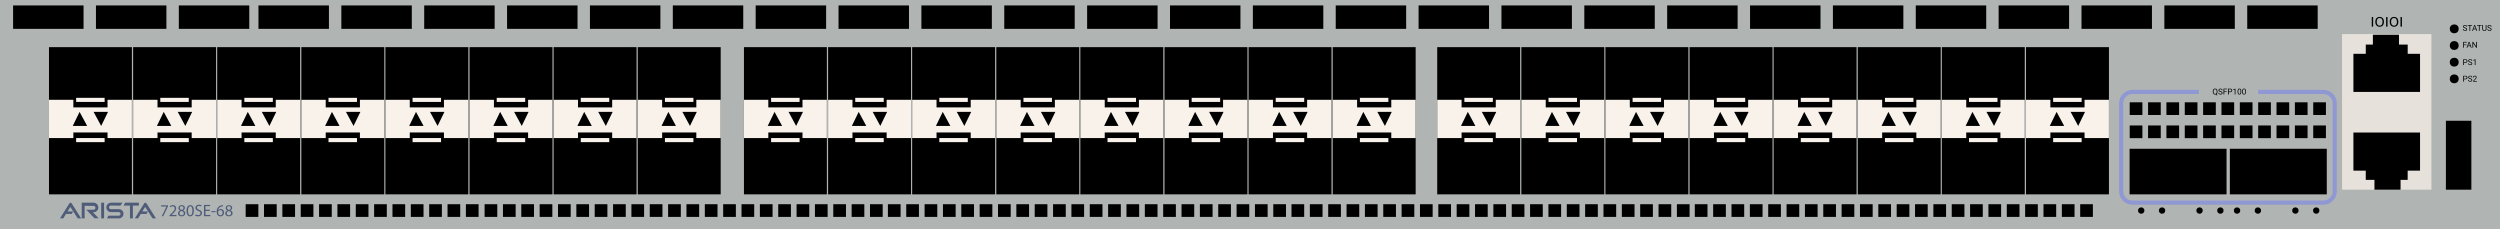 <?xml version="1.0" encoding="utf-8"?>
<!-- Copyright 2022 Virtual Console LLC. All rights reserved. Julia. Generator: Adobe Illustrator 23.1.0, SVG Export Plug-In . SVG Version: 6.00 Build 0)  -->
<svg version="1.1" id="Arista_DCS-7280SE-68" xmlns="http://www.w3.org/2000/svg" xmlns:xlink="http://www.w3.org/1999/xlink"
	 x="0px" y="0px" viewBox="0 0 600 55" style="enable-background:new 0 0 600 55;" xml:space="preserve">
<style type="text/css">
	.st0{fill:#B0B5B3;}
	.st1{fill:#4F5C79;}
	.st2{fill:#F8F2EB;}
	.st3{fill:#E7E1DB;}
	.st4{fill:#8F98D3;}
</style>
<rect class="st0" width="600" height="55"/>
<g>
	<g>
		<path class="st1" d="M18.659,52.413h0.822l-2.3-3.624
			c-0.12-0.19-0.397-0.189-0.516,0.001l-0.014,0.022l-0-0l-2.245,3.582
			l0.774,0.02l0.655-1.069h1.364l0.359-0.594h-1.358l0.671-1.094L18.659,52.413z"
			/>
		<path class="st1" d="M36.615,52.413h0.822l-2.3-3.624
			c-0.12-0.19-0.397-0.189-0.516,0.001l-0.014,0.022l-0-0l-2.245,3.582
			l0.774,0.02l0.655-1.069h1.364l0.359-0.594h-1.358l0.671-1.094L36.615,52.413z"
			/>
		<path class="st1" d="M19.608,52.413v-3.766h2.85c0.633,0,1.146,0.513,1.146,1.146v0
			c0,0.633-0.513,1.146-1.146,1.146h-0.195l1.451,1.451h-1.033l-1.985-2.06h1.75
			c0.255,0,0.462-0.207,0.462-0.462l0,0c0-0.255-0.206-0.461-0.46-0.462
			l-2.134-0.008v3.015H19.608z"/>
		<rect x="24.284" y="48.647" class="st1" width="0.7" height="3.766"/>
		<path class="st1" d="M28.892,49.358l0.495-0.711h-2.742c-0.625,0-1.132,0.507-1.132,1.132
			v0c0,0.625,0.507,1.132,1.132,1.132h1.855c0.236,0,0.427,0.191,0.427,0.427
			l0,0c0,0.236-0.191,0.427-0.427,0.427h-2.492l-0.341,0.649h2.867
			c0.613,0,1.109-0.497,1.109-1.109v-0c0-0.613-0.497-1.109-1.109-1.109h-1.929
			c-0.236,0-0.427-0.191-0.427-0.427v-0.012c0-0.238,0.194-0.43,0.432-0.427
			L28.892,49.358z"/>
		<polygon class="st1" points="33.326,48.647 31.891,48.647 31.191,48.647 30.029,48.647 
			29.643,49.352 31.191,49.352 31.191,52.413 31.891,52.413 31.891,49.352 
			33.326,49.352 		"/>
	</g>
</g>
<rect x="62.035" y="1.307" width="16.908" height="5.618"/>
<rect x="81.923" y="1.307" width="16.908" height="5.618"/>
<rect x="101.81" y="1.307" width="16.908" height="5.618"/>
<rect x="3.143" y="1.307" width="16.908" height="5.618"/>
<rect x="23.03" y="1.307" width="16.908" height="5.618"/>
<rect x="42.918" y="1.307" width="16.908" height="5.618"/>
<rect x="121.698" y="1.307" width="16.908" height="5.618"/>
<rect x="141.586" y="1.307" width="16.908" height="5.618"/>
<rect x="161.473" y="1.307" width="16.908" height="5.618"/>
<rect x="181.361" y="1.307" width="16.908" height="5.618"/>
<rect x="201.248" y="1.307" width="16.908" height="5.618"/>
<rect x="221.136" y="1.307" width="16.908" height="5.618"/>
<rect x="241.023" y="1.307" width="16.908" height="5.618"/>
<rect x="260.911" y="1.307" width="16.908" height="5.618"/>
<rect x="280.798" y="1.307" width="16.908" height="5.618"/>
<rect x="300.686" y="1.307" width="16.908" height="5.618"/>
<rect x="320.573" y="1.307" width="16.908" height="5.618"/>
<rect x="340.461" y="1.307" width="16.908" height="5.618"/>
<rect x="360.348" y="1.307" width="16.908" height="5.618"/>
<rect x="380.236" y="1.307" width="16.908" height="5.618"/>
<rect x="400.123" y="1.307" width="16.908" height="5.618"/>
<rect x="420.011" y="1.307" width="16.908" height="5.618"/>
<rect x="439.898" y="1.307" width="16.908" height="5.618"/>
<rect x="459.786" y="1.307" width="16.908" height="5.618"/>
<rect x="479.673" y="1.307" width="16.908" height="5.618"/>
<rect x="499.561" y="1.307" width="16.908" height="5.618"/>
<rect x="519.448" y="1.307" width="16.908" height="5.618"/>
<rect x="539.336" y="1.307" width="16.908" height="5.618"/>
<circle cx="589.016" cy="18.924" r="1.065"/>
<circle cx="589.016" cy="14.924" r="1.065"/>
<circle cx="589.016" cy="10.924" r="1.065"/>
<circle cx="589.016" cy="6.924" r="1.065"/>
<g>
	<rect x="11.756" y="11.316" width="19.902" height="35.331"/>
	<rect x="18.273" y="23.479" class="st2" width="6.835" height="0.983"/>
	<rect x="18.273" y="33.133" class="st2" width="6.835" height="0.983"/>
	<path class="st2" d="M25.809,23.948v1.824H17.604v-1.824h-5.848v9.185h5.848v-1.347h8.205
		v1.347h5.848v-9.185H25.809z M17.459,30.226l1.64-3.371l1.822,3.371H17.459z
		 M24.282,30.226l-1.822-3.371h3.462L24.282,30.226z"/>
</g>
<g>
	<rect x="31.952" y="11.316" width="19.902" height="35.331"/>
	<rect x="38.469" y="23.479" class="st2" width="6.835" height="0.983"/>
	<rect x="38.469" y="33.133" class="st2" width="6.835" height="0.983"/>
	<path class="st2" d="M46.005,23.948v1.824h-8.205v-1.824h-5.848v9.185h5.848v-1.347h8.205
		v1.347h5.848v-9.185H46.005z M37.655,30.226l1.64-3.371l1.822,3.371H37.655z
		 M44.478,30.226l-1.822-3.371h3.462L44.478,30.226z"/>
</g>
<g>
	<rect x="52.128" y="11.316" width="19.902" height="35.331"/>
	<rect x="58.645" y="23.479" class="st2" width="6.835" height="0.983"/>
	<rect x="58.645" y="33.133" class="st2" width="6.835" height="0.983"/>
	<path class="st2" d="M66.182,23.948v1.824h-8.205v-1.824h-5.848v9.185h5.848v-1.347h8.205
		v1.347h5.848v-9.185H66.182z M57.832,30.226l1.64-3.371l1.822,3.371H57.832z
		 M64.654,30.226l-1.822-3.371h3.462L64.654,30.226z"/>
</g>
<g>
	<rect x="72.324" y="11.316" width="19.902" height="35.331"/>
	<rect x="78.841" y="23.479" class="st2" width="6.835" height="0.983"/>
	<rect x="78.841" y="33.133" class="st2" width="6.835" height="0.983"/>
	<path class="st2" d="M86.378,23.948v1.824h-8.205v-1.824h-5.848v9.185h5.848v-1.347h8.205
		v1.347h5.848v-9.185H86.378z M78.028,30.226l1.64-3.371l1.822,3.371H78.028z
		 M84.85,30.226l-1.822-3.371h3.462L84.85,30.226z"/>
</g>
<g>
	<rect x="92.496" y="11.316" width="19.902" height="35.331"/>
	<rect x="99.014" y="23.479" class="st2" width="6.835" height="0.983"/>
	<rect x="99.014" y="33.133" class="st2" width="6.835" height="0.983"/>
	<path class="st2" d="M106.55,23.948v1.824H98.345v-1.824h-5.848v9.185h5.848v-1.347h8.205
		v1.347h5.848v-9.185H106.55z M98.2,30.226l1.64-3.371l1.822,3.371H98.2z
		 M105.022,30.226l-1.822-3.371h3.462L105.022,30.226z"/>
</g>
<g>
	<rect x="112.692" y="11.316" width="19.902" height="35.331"/>
	<rect x="119.21" y="23.479" class="st2" width="6.835" height="0.983"/>
	<rect x="119.21" y="33.133" class="st2" width="6.835" height="0.983"/>
	<path class="st2" d="M126.746,23.948v1.824h-8.205v-1.824h-5.848v9.185h5.848v-1.347h8.205
		v1.347h5.848v-9.185H126.746z M118.396,30.226l1.64-3.371l1.822,3.371H118.396z
		 M125.218,30.226l-1.822-3.371h3.462L125.218,30.226z"/>
</g>
<g>
	<rect x="132.869" y="11.316" width="19.902" height="35.331"/>
	<rect x="139.386" y="23.479" class="st2" width="6.835" height="0.983"/>
	<rect x="139.386" y="33.133" class="st2" width="6.835" height="0.983"/>
	<path class="st2" d="M146.922,23.948v1.824h-8.205v-1.824h-5.848v9.185h5.848v-1.347h8.205
		v1.347h5.848v-9.185H146.922z M138.572,30.226l1.64-3.371l1.822,3.371H138.572z
		 M145.395,30.226l-1.822-3.371h3.462L145.395,30.226z"/>
</g>
<g>
	<rect x="153.064" y="11.316" width="19.902" height="35.331"/>
	<rect x="159.582" y="23.479" class="st2" width="6.835" height="0.983"/>
	<rect x="159.582" y="33.133" class="st2" width="6.835" height="0.983"/>
	<path class="st2" d="M167.118,23.948v1.824h-8.205v-1.824h-5.848v9.185h5.848v-1.347h8.205
		v1.347h5.848v-9.185H167.118z M158.768,30.226l1.64-3.371l1.822,3.371H158.768z
		 M165.59,30.226l-1.822-3.371h3.462L165.59,30.226z"/>
</g>
<g>
	<rect x="178.546" y="11.316" width="19.902" height="35.331"/>
	<rect x="185.063" y="23.479" class="st2" width="6.835" height="0.983"/>
	<rect x="185.063" y="33.133" class="st2" width="6.835" height="0.983"/>
	<path class="st2" d="M192.6,23.948v1.824h-8.205v-1.824h-5.848v9.185h5.848v-1.347h8.205
		v1.347h5.848v-9.185H192.6z M184.25,30.226l1.64-3.371l1.822,3.371H184.25z
		 M191.072,30.226l-1.822-3.371h3.462L191.072,30.226z"/>
</g>
<g>
	<rect x="198.742" y="11.316" width="19.902" height="35.331"/>
	<rect x="205.259" y="23.479" class="st2" width="6.835" height="0.983"/>
	<rect x="205.259" y="33.133" class="st2" width="6.835" height="0.983"/>
	<path class="st2" d="M212.795,23.948v1.824h-8.205v-1.824h-5.848v9.185h5.848v-1.347h8.205
		v1.347h5.848v-9.185H212.795z M204.446,30.226l1.64-3.371l1.822,3.371H204.446z
		 M211.268,30.226l-1.822-3.371h3.462L211.268,30.226z"/>
</g>
<g>
	<rect x="218.918" y="11.316" width="19.902" height="35.331"/>
	<rect x="225.436" y="23.479" class="st2" width="6.835" height="0.983"/>
	<rect x="225.436" y="33.133" class="st2" width="6.835" height="0.983"/>
	<path class="st2" d="M232.972,23.948v1.824h-8.205v-1.824h-5.848v9.185h5.848v-1.347h8.205
		v1.347h5.848v-9.185H232.972z M224.622,30.226l1.64-3.371l1.822,3.371H224.622z
		 M231.444,30.226l-1.822-3.371h3.462L231.444,30.226z"/>
</g>
<g>
	<rect x="239.114" y="11.316" width="19.902" height="35.331"/>
	<rect x="245.632" y="23.479" class="st2" width="6.835" height="0.983"/>
	<rect x="245.632" y="33.133" class="st2" width="6.835" height="0.983"/>
	<path class="st2" d="M253.168,23.948v1.824h-8.205v-1.824h-5.848v9.185h5.848v-1.347h8.205
		v1.347h5.848v-9.185H253.168z M244.818,30.226l1.64-3.371l1.822,3.371H244.818z
		 M251.64,30.226l-1.822-3.371h3.462L251.64,30.226z"/>
</g>
<g>
	<rect x="259.286" y="11.316" width="19.902" height="35.331"/>
	<rect x="265.804" y="23.479" class="st2" width="6.835" height="0.983"/>
	<rect x="265.804" y="33.133" class="st2" width="6.835" height="0.983"/>
	<path class="st2" d="M273.34,23.948v1.824h-8.205v-1.824h-5.848v9.185h5.848v-1.347h8.205
		v1.347h5.848v-9.185H273.34z M264.99,30.226l1.64-3.371l1.822,3.371H264.99z
		 M271.812,30.226l-1.822-3.371h3.462L271.812,30.226z"/>
</g>
<g>
	<rect x="279.482" y="11.316" width="19.902" height="35.331"/>
	<rect x="286" y="23.479" class="st2" width="6.835" height="0.983"/>
	<rect x="286" y="33.133" class="st2" width="6.835" height="0.983"/>
	<path class="st2" d="M293.536,23.948v1.824h-8.205v-1.824h-5.848v9.185h5.848v-1.347h8.205
		v1.347h5.848v-9.185H293.536z M285.186,30.226l1.64-3.371l1.822,3.371H285.186z
		 M292.008,30.226l-1.822-3.371h3.462L292.008,30.226z"/>
</g>
<g>
	<rect x="299.659" y="11.316" width="19.902" height="35.331"/>
	<rect x="306.176" y="23.479" class="st2" width="6.835" height="0.983"/>
	<rect x="306.176" y="33.133" class="st2" width="6.835" height="0.983"/>
	<path class="st2" d="M313.712,23.948v1.824h-8.205v-1.824h-5.848v9.185h5.848v-1.347h8.205
		v1.347h5.848v-9.185H313.712z M305.362,30.226l1.64-3.371l1.822,3.371H305.362z
		 M312.185,30.226l-1.822-3.371h3.462L312.185,30.226z"/>
</g>
<g>
	<rect x="319.855" y="11.316" width="19.902" height="35.331"/>
	<rect x="326.372" y="23.479" class="st2" width="6.835" height="0.983"/>
	<rect x="326.372" y="33.133" class="st2" width="6.835" height="0.983"/>
	<path class="st2" d="M333.908,23.948v1.824h-8.205v-1.824h-5.848v9.185h5.848v-1.347h8.205
		v1.347h5.848v-9.185H333.908z M325.558,30.226l1.64-3.371l1.822,3.371H325.558z
		 M332.381,30.226l-1.822-3.371h3.462L332.381,30.226z"/>
</g>
<g>
	<rect x="344.932" y="11.316" width="19.902" height="35.331"/>
	<rect x="351.449" y="23.479" class="st2" width="6.835" height="0.983"/>
	<rect x="351.449" y="33.133" class="st2" width="6.835" height="0.983"/>
	<path class="st2" d="M358.986,23.948v1.824h-8.205v-1.824h-5.848v9.185h5.848v-1.347h8.205
		v1.347h5.848v-9.185H358.986z M350.636,30.226l1.64-3.371l1.822,3.371H350.636z
		 M357.458,30.226l-1.822-3.371h3.462L357.458,30.226z"/>
</g>
<g>
	<rect x="365.128" y="11.316" width="19.902" height="35.331"/>
	<rect x="371.645" y="23.479" class="st2" width="6.835" height="0.983"/>
	<rect x="371.645" y="33.133" class="st2" width="6.835" height="0.983"/>
	<path class="st2" d="M379.182,23.948v1.824h-8.205v-1.824h-5.848v9.185h5.848v-1.347h8.205
		v1.347h5.848v-9.185H379.182z M370.832,30.226l1.64-3.371l1.822,3.371H370.832z
		 M377.654,30.226l-1.822-3.371h3.462L377.654,30.226z"/>
</g>
<g>
	<rect x="385.304" y="11.316" width="19.902" height="35.331"/>
	<rect x="391.822" y="23.479" class="st2" width="6.835" height="0.983"/>
	<rect x="391.822" y="33.133" class="st2" width="6.835" height="0.983"/>
	<path class="st2" d="M399.358,23.948v1.824h-8.205v-1.824h-5.848v9.185h5.848v-1.347h8.205
		v1.347h5.848v-9.185H399.358z M391.008,30.226l1.64-3.371l1.822,3.371H391.008z
		 M397.83,30.226l-1.822-3.371h3.462L397.83,30.226z"/>
</g>
<g>
	<rect x="405.5" y="11.316" width="19.902" height="35.331"/>
	<rect x="412.018" y="23.479" class="st2" width="6.835" height="0.983"/>
	<rect x="412.018" y="33.133" class="st2" width="6.835" height="0.983"/>
	<path class="st2" d="M419.554,23.948v1.824h-8.205v-1.824h-5.848v9.185h5.848v-1.347h8.205
		v1.347h5.848v-9.185H419.554z M411.204,30.226l1.64-3.371l1.822,3.371H411.204z
		 M418.026,30.226l-1.822-3.371h3.462L418.026,30.226z"/>
</g>
<g>
	<rect x="425.673" y="11.316" width="19.902" height="35.331"/>
	<rect x="432.19" y="23.479" class="st2" width="6.835" height="0.983"/>
	<rect x="432.19" y="33.133" class="st2" width="6.835" height="0.983"/>
	<path class="st2" d="M439.726,23.948v1.824h-8.205v-1.824h-5.848v9.185h5.848v-1.347h8.205
		v1.347h5.848v-9.185H439.726z M431.376,30.226l1.64-3.371l1.822,3.371H431.376z
		 M438.199,30.226l-1.822-3.371h3.462L438.199,30.226z"/>
</g>
<g>
	<rect x="445.868" y="11.316" width="19.902" height="35.331"/>
	<rect x="452.386" y="23.479" class="st2" width="6.835" height="0.983"/>
	<rect x="452.386" y="33.133" class="st2" width="6.835" height="0.983"/>
	<path class="st2" d="M459.922,23.948v1.824h-8.205v-1.824h-5.848v9.185h5.848v-1.347h8.205
		v1.347h5.848v-9.185H459.922z M451.572,30.226l1.64-3.371l1.822,3.371H451.572z
		 M458.394,30.226l-1.822-3.371h3.462L458.394,30.226z"/>
</g>
<g>
	<rect x="466.045" y="11.316" width="19.902" height="35.331"/>
	<rect x="472.562" y="23.479" class="st2" width="6.835" height="0.983"/>
	<rect x="472.562" y="33.133" class="st2" width="6.835" height="0.983"/>
	<path class="st2" d="M480.098,23.948v1.824h-8.205v-1.824h-5.848v9.185h5.848v-1.347h8.205
		v1.347h5.848v-9.185H480.098z M471.749,30.226l1.64-3.371l1.822,3.371H471.749z
		 M478.571,30.226l-1.822-3.371h3.462L478.571,30.226z"/>
</g>
<g>
	<rect x="486.241" y="11.316" width="19.902" height="35.331"/>
	<rect x="492.758" y="23.479" class="st2" width="6.835" height="0.983"/>
	<rect x="492.758" y="33.133" class="st2" width="6.835" height="0.983"/>
	<path class="st2" d="M500.294,23.948v1.824h-8.205v-1.824h-5.848v9.185h5.848v-1.347h8.205
		v1.347h5.848v-9.185H500.294z M491.944,30.226l1.64-3.371l1.822,3.371H491.944z
		 M498.767,30.226l-1.822-3.371h3.462L498.767,30.226z"/>
</g>
<rect x="562.09" y="8.184" class="st3" width="21.448" height="37.341"/>
<polygon points="577.846,12.915 577.846,10.7 575.758,10.7 575.758,8.342 
	569.494,8.342 569.494,10.7 567.79,10.7 567.79,12.915 564.82,12.915 
	564.82,22.061 580.808,22.061 580.808,12.915 "/>
<polygon points="567.782,40.953 567.782,43.168 569.87,43.168 569.87,45.525 
	576.133,45.525 576.133,43.168 577.838,43.168 577.838,40.953 580.808,40.953 
	580.808,31.807 564.82,31.807 564.82,40.953 "/>
<g>
	<path class="st1" d="M40.325,49.274v0.232l-1.136,2.376h-0.365l1.132-2.308v-0.008h-1.276
		v-0.293H40.325z"/>
	<path class="st1" d="M40.688,51.882v-0.217l0.277-0.269
		c0.666-0.635,0.967-0.972,0.971-1.364c0-0.266-0.128-0.51-0.518-0.51
		c-0.237,0-0.434,0.12-0.554,0.221l-0.112-0.249
		c0.181-0.152,0.438-0.265,0.739-0.265c0.562,0,0.798,0.385,0.798,0.758
		c0,0.482-0.349,0.871-0.899,1.401l-0.208,0.192v0.008h1.172v0.293H40.688z"/>
	<path class="st1" d="M42.712,51.22c0-0.329,0.197-0.562,0.518-0.698l-0.004-0.012
		c-0.289-0.137-0.413-0.361-0.413-0.586c0-0.414,0.349-0.694,0.807-0.694
		c0.505,0,0.758,0.316,0.758,0.642c0,0.221-0.108,0.458-0.43,0.61v0.012
		c0.325,0.129,0.526,0.357,0.526,0.675c0,0.453-0.389,0.758-0.887,0.758
		C43.041,51.926,42.712,51.601,42.712,51.22z M44.116,51.205
		c0-0.317-0.221-0.47-0.574-0.57c-0.305,0.088-0.469,0.289-0.469,0.538
		c-0.012,0.265,0.188,0.497,0.521,0.497C43.911,51.67,44.116,51.473,44.116,51.205z
		 M43.145,49.9c0,0.261,0.196,0.401,0.498,0.481
		c0.225-0.076,0.397-0.236,0.397-0.474c0-0.209-0.125-0.425-0.442-0.425
		C43.305,49.483,43.145,49.675,43.145,49.9z"/>
	<path class="st1" d="M46.533,50.55c0,0.887-0.329,1.376-0.907,1.376
		c-0.51,0-0.855-0.478-0.863-1.34c0-0.875,0.377-1.356,0.907-1.356
		C46.22,49.23,46.533,49.719,46.533,50.55z M45.117,50.59
		c0,0.678,0.208,1.063,0.53,1.063c0.361,0,0.534-0.422,0.534-1.088
		c0-0.642-0.165-1.063-0.53-1.063C45.342,49.503,45.117,49.879,45.117,50.59z"/>
	<path class="st1" d="M46.932,51.457c0.157,0.097,0.385,0.177,0.626,0.177
		c0.357,0,0.566-0.188,0.566-0.461c0-0.253-0.145-0.397-0.51-0.538
		c-0.441-0.156-0.714-0.386-0.714-0.767c0-0.421,0.349-0.734,0.875-0.734
		c0.277,0,0.478,0.064,0.598,0.133l-0.097,0.284
		c-0.088-0.048-0.269-0.128-0.514-0.128c-0.369,0-0.51,0.221-0.51,0.405
		c0,0.253,0.165,0.377,0.538,0.521c0.458,0.177,0.69,0.397,0.69,0.795
		c0,0.417-0.309,0.778-0.947,0.778c-0.261,0-0.546-0.076-0.69-0.173L46.932,51.457
		z"/>
	<path class="st1" d="M50.357,50.614h-1.051v0.976h1.172v0.293h-1.521v-2.705h1.46v0.293
		h-1.111v0.855h1.051V50.614z"/>
	<path class="st1" d="M51.735,50.667v0.261h-0.991v-0.261H51.735z"/>
	<path class="st1" d="M53.523,49.523c-0.072-0.004-0.165,0-0.265,0.016
		c-0.554,0.093-0.847,0.498-0.907,0.927h0.012
		c0.125-0.164,0.341-0.301,0.63-0.301c0.461,0,0.787,0.333,0.787,0.843
		c0,0.478-0.325,0.919-0.867,0.919c-0.558,0-0.923-0.434-0.923-1.111
		c0-0.514,0.185-0.919,0.442-1.176c0.216-0.213,0.505-0.346,0.834-0.386
		c0.104-0.016,0.193-0.02,0.257-0.02V49.523z M53.423,51.028
		c0-0.373-0.213-0.599-0.538-0.599c-0.212,0-0.409,0.133-0.505,0.321
		c-0.024,0.04-0.041,0.093-0.041,0.156c0.008,0.43,0.205,0.747,0.574,0.747
		C53.218,51.654,53.423,51.401,53.423,51.028z"/>
	<path class="st1" d="M54.058,51.22c0-0.329,0.197-0.562,0.518-0.698l-0.004-0.012
		c-0.289-0.137-0.413-0.361-0.413-0.586c0-0.414,0.349-0.694,0.807-0.694
		c0.505,0,0.758,0.316,0.758,0.642c0,0.221-0.108,0.458-0.43,0.61v0.012
		c0.325,0.129,0.526,0.357,0.526,0.675c0,0.453-0.389,0.758-0.887,0.758
		C54.387,51.926,54.058,51.601,54.058,51.22z M55.463,51.205
		c0-0.317-0.221-0.47-0.574-0.57c-0.305,0.088-0.469,0.289-0.469,0.538
		c-0.012,0.265,0.188,0.497,0.521,0.497C55.258,51.67,55.463,51.473,55.463,51.205
		z M54.492,49.9c0,0.261,0.196,0.401,0.498,0.481
		c0.225-0.076,0.397-0.236,0.397-0.474c0-0.209-0.125-0.425-0.442-0.425
		C54.652,49.483,54.492,49.675,54.492,49.9z"/>
</g>
<rect x="511.103" y="35.704" width="23.269" height="10.943"/>
<rect x="535.16" y="35.704" width="23.269" height="10.943"/>
<g>
	<rect x="511.131" y="24.553" width="3.045" height="3.045"/>
	<rect x="515.536" y="24.553" width="3.045" height="3.045"/>
	<rect x="519.94" y="24.553" width="3.045" height="3.045"/>
	<rect x="524.345" y="24.553" width="3.045" height="3.045"/>
	<rect x="528.749" y="24.553" width="3.045" height="3.045"/>
	<rect x="533.154" y="24.553" width="3.045" height="3.045"/>
	<rect x="537.558" y="24.553" width="3.045" height="3.045"/>
	<rect x="541.963" y="24.553" width="3.045" height="3.045"/>
	<rect x="546.367" y="24.553" width="3.045" height="3.045"/>
	<rect x="550.772" y="24.553" width="3.045" height="3.045"/>
	<rect x="555.176" y="24.553" width="3.045" height="3.045"/>
	<rect x="511.131" y="30.112" width="3.045" height="3.045"/>
	<rect x="515.536" y="30.112" width="3.045" height="3.045"/>
	<rect x="519.94" y="30.112" width="3.045" height="3.045"/>
	<rect x="524.345" y="30.112" width="3.045" height="3.045"/>
	<rect x="528.749" y="30.112" width="3.045" height="3.045"/>
	<rect x="533.154" y="30.112" width="3.045" height="3.045"/>
	<rect x="537.558" y="30.112" width="3.045" height="3.045"/>
	<rect x="541.963" y="30.112" width="3.045" height="3.045"/>
	<rect x="546.367" y="30.112" width="3.045" height="3.045"/>
	<rect x="550.772" y="30.112" width="3.045" height="3.045"/>
	<rect x="555.176" y="30.112" width="3.045" height="3.045"/>
</g>
<rect x="455.203" y="49.011" width="3.045" height="3.045"/>
<rect x="459.607" y="49.011" width="3.045" height="3.045"/>
<rect x="464.012" y="49.011" width="3.045" height="3.045"/>
<rect x="468.416" y="49.011" width="3.045" height="3.045"/>
<rect x="472.821" y="49.011" width="3.045" height="3.045"/>
<rect x="477.225" y="49.011" width="3.045" height="3.045"/>
<rect x="481.63" y="49.011" width="3.045" height="3.045"/>
<rect x="486.034" y="49.011" width="3.045" height="3.045"/>
<rect x="490.439" y="49.011" width="3.045" height="3.045"/>
<rect x="494.843" y="49.011" width="3.045" height="3.045"/>
<rect x="499.248" y="49.011" width="3.045" height="3.045"/>
<rect x="406.753" y="49.011" width="3.045" height="3.045"/>
<rect x="411.158" y="49.011" width="3.045" height="3.045"/>
<rect x="415.562" y="49.011" width="3.045" height="3.045"/>
<rect x="419.967" y="49.011" width="3.045" height="3.045"/>
<rect x="424.371" y="49.011" width="3.045" height="3.045"/>
<rect x="428.776" y="49.011" width="3.045" height="3.045"/>
<rect x="433.18" y="49.011" width="3.045" height="3.045"/>
<rect x="437.585" y="49.011" width="3.045" height="3.045"/>
<rect x="441.989" y="49.011" width="3.045" height="3.045"/>
<rect x="446.394" y="49.011" width="3.045" height="3.045"/>
<rect x="450.798" y="49.011" width="3.045" height="3.045"/>
<rect x="358.41" y="49.011" width="3.045" height="3.045"/>
<rect x="362.815" y="49.011" width="3.045" height="3.045"/>
<rect x="367.219" y="49.011" width="3.045" height="3.045"/>
<rect x="371.624" y="49.011" width="3.045" height="3.045"/>
<rect x="376.028" y="49.011" width="3.045" height="3.045"/>
<rect x="380.433" y="49.011" width="3.045" height="3.045"/>
<rect x="384.837" y="49.011" width="3.045" height="3.045"/>
<rect x="389.242" y="49.011" width="3.045" height="3.045"/>
<rect x="393.646" y="49.011" width="3.045" height="3.045"/>
<rect x="398.051" y="49.011" width="3.045" height="3.045"/>
<rect x="402.455" y="49.011" width="3.045" height="3.045"/>
<rect x="309.961" y="49.011" width="3.045" height="3.045"/>
<rect x="314.365" y="49.011" width="3.045" height="3.045"/>
<rect x="318.77" y="49.011" width="3.045" height="3.045"/>
<rect x="323.174" y="49.011" width="3.045" height="3.045"/>
<rect x="327.579" y="49.011" width="3.045" height="3.045"/>
<rect x="331.983" y="49.011" width="3.045" height="3.045"/>
<rect x="336.388" y="49.011" width="3.045" height="3.045"/>
<rect x="340.792" y="49.011" width="3.045" height="3.045"/>
<rect x="345.197" y="49.011" width="3.045" height="3.045"/>
<rect x="349.601" y="49.011" width="3.045" height="3.045"/>
<rect x="354.006" y="49.011" width="3.045" height="3.045"/>
<rect x="261.545" y="49.011" width="3.045" height="3.045"/>
<rect x="265.95" y="49.011" width="3.045" height="3.045"/>
<rect x="270.354" y="49.011" width="3.045" height="3.045"/>
<rect x="274.759" y="49.011" width="3.045" height="3.045"/>
<rect x="279.163" y="49.011" width="3.045" height="3.045"/>
<rect x="283.568" y="49.011" width="3.045" height="3.045"/>
<rect x="287.972" y="49.011" width="3.045" height="3.045"/>
<rect x="292.377" y="49.011" width="3.045" height="3.045"/>
<rect x="296.781" y="49.011" width="3.045" height="3.045"/>
<rect x="301.186" y="49.011" width="3.045" height="3.045"/>
<rect x="305.59" y="49.011" width="3.045" height="3.045"/>
<rect x="213.096" y="49.011" width="3.045" height="3.045"/>
<rect x="217.5" y="49.011" width="3.045" height="3.045"/>
<rect x="221.905" y="49.011" width="3.045" height="3.045"/>
<rect x="226.309" y="49.011" width="3.045" height="3.045"/>
<rect x="230.714" y="49.011" width="3.045" height="3.045"/>
<rect x="235.118" y="49.011" width="3.045" height="3.045"/>
<rect x="239.523" y="49.011" width="3.045" height="3.045"/>
<rect x="243.927" y="49.011" width="3.045" height="3.045"/>
<rect x="248.332" y="49.011" width="3.045" height="3.045"/>
<rect x="252.736" y="49.011" width="3.045" height="3.045"/>
<rect x="257.141" y="49.011" width="3.045" height="3.045"/>
<rect x="164.753" y="49.011" width="3.045" height="3.045"/>
<rect x="169.157" y="49.011" width="3.045" height="3.045"/>
<rect x="173.562" y="49.011" width="3.045" height="3.045"/>
<rect x="177.966" y="49.011" width="3.045" height="3.045"/>
<rect x="182.371" y="49.011" width="3.045" height="3.045"/>
<rect x="186.775" y="49.011" width="3.045" height="3.045"/>
<rect x="191.18" y="49.011" width="3.045" height="3.045"/>
<rect x="195.584" y="49.011" width="3.045" height="3.045"/>
<rect x="199.989" y="49.011" width="3.045" height="3.045"/>
<rect x="204.393" y="49.011" width="3.045" height="3.045"/>
<rect x="208.798" y="49.011" width="3.045" height="3.045"/>
<rect x="116.303" y="49.011" width="3.045" height="3.045"/>
<rect x="120.708" y="49.011" width="3.045" height="3.045"/>
<rect x="125.112" y="49.011" width="3.045" height="3.045"/>
<rect x="129.517" y="49.011" width="3.045" height="3.045"/>
<rect x="133.921" y="49.011" width="3.045" height="3.045"/>
<rect x="138.326" y="49.011" width="3.045" height="3.045"/>
<rect x="142.73" y="49.011" width="3.045" height="3.045"/>
<rect x="147.135" y="49.011" width="3.045" height="3.045"/>
<rect x="151.539" y="49.011" width="3.045" height="3.045"/>
<rect x="155.944" y="49.011" width="3.045" height="3.045"/>
<rect x="160.348" y="49.011" width="3.045" height="3.045"/>
<rect x="107.409" y="49.011" width="3.045" height="3.045"/>
<rect x="111.813" y="49.011" width="3.045" height="3.045"/>
<rect x="58.959" y="49.011" width="3.045" height="3.045"/>
<rect x="63.364" y="49.011" width="3.045" height="3.045"/>
<rect x="67.768" y="49.011" width="3.045" height="3.045"/>
<rect x="72.173" y="49.011" width="3.045" height="3.045"/>
<rect x="76.577" y="49.011" width="3.045" height="3.045"/>
<rect x="80.982" y="49.011" width="3.045" height="3.045"/>
<rect x="85.386" y="49.011" width="3.045" height="3.045"/>
<rect x="89.791" y="49.011" width="3.045" height="3.045"/>
<rect x="94.195" y="49.011" width="3.045" height="3.045"/>
<rect x="98.6" y="49.011" width="3.045" height="3.045"/>
<rect x="103.004" y="49.011" width="3.045" height="3.045"/>
<rect x="587.016" y="28.981" width="6.113" height="16.544"/>
<g>
	<path d="M591.59,6.782c-0.158-0.045-0.273-0.102-0.346-0.167
		c-0.071-0.066-0.107-0.148-0.107-0.245c0-0.11,0.044-0.201,0.132-0.273
		c0.088-0.072,0.202-0.108,0.343-0.108c0.096,0,0.182,0.019,0.257,0.056
		s0.134,0.088,0.175,0.153s0.062,0.137,0.062,0.214h-0.185
		c0-0.084-0.027-0.151-0.081-0.2s-0.13-0.073-0.228-0.073
		c-0.091,0-0.161,0.02-0.212,0.06c-0.052,0.04-0.077,0.096-0.077,0.167
		c0,0.057,0.024,0.105,0.073,0.145c0.048,0.04,0.13,0.076,0.246,0.108
		c0.116,0.033,0.207,0.069,0.272,0.108c0.065,0.039,0.114,0.085,0.146,0.138
		c0.032,0.052,0.048,0.114,0.048,0.185c0,0.113-0.044,0.204-0.132,0.272
		c-0.089,0.068-0.207,0.102-0.354,0.102c-0.096,0-0.186-0.018-0.269-0.055
		c-0.083-0.037-0.147-0.087-0.192-0.151s-0.067-0.137-0.067-0.218h0.185
		c0,0.084,0.031,0.151,0.094,0.2c0.062,0.049,0.146,0.074,0.25,0.074
		c0.098,0,0.172-0.02,0.224-0.06s0.077-0.094,0.077-0.162
		s-0.023-0.122-0.071-0.159C591.803,6.855,591.716,6.818,591.59,6.782z"/>
	<path d="M593.309,6.158h-0.448v1.247h-0.184v-1.247h-0.448V6.007h1.08V6.158z"/>
	<path d="M594.212,7.039h-0.585l-0.132,0.366h-0.189l0.533-1.397H594l0.534,1.397
		h-0.188L594.212,7.039z M593.683,6.888h0.475l-0.238-0.653L593.683,6.888z"/>
	<path d="M595.563,6.158h-0.448v1.247h-0.184v-1.247h-0.448V6.007h1.08V6.158z"/>
	<path d="M596.754,6.007v0.95c-0.001,0.132-0.042,0.24-0.124,0.324
		c-0.082,0.083-0.193,0.13-0.335,0.141l-0.049,0.002
		c-0.152,0-0.274-0.041-0.365-0.124s-0.137-0.196-0.138-0.341V6.007h0.182V6.953
		c0,0.101,0.028,0.18,0.084,0.236c0.056,0.056,0.135,0.084,0.237,0.084
		c0.104,0,0.185-0.028,0.24-0.083c0.055-0.056,0.082-0.134,0.082-0.235V6.007
		H596.754z"/>
	<path d="M597.457,6.782c-0.158-0.045-0.273-0.102-0.346-0.167
		c-0.071-0.066-0.107-0.148-0.107-0.245c0-0.11,0.044-0.201,0.132-0.273
		c0.088-0.072,0.202-0.108,0.343-0.108c0.096,0,0.182,0.019,0.257,0.056
		s0.134,0.088,0.175,0.153s0.062,0.137,0.062,0.214h-0.185
		c0-0.084-0.027-0.151-0.081-0.2s-0.13-0.073-0.228-0.073
		c-0.091,0-0.161,0.02-0.212,0.06c-0.052,0.04-0.077,0.096-0.077,0.167
		c0,0.057,0.024,0.105,0.073,0.145c0.048,0.04,0.13,0.076,0.246,0.108
		c0.116,0.033,0.207,0.069,0.272,0.108c0.065,0.039,0.114,0.085,0.146,0.138
		c0.032,0.052,0.048,0.114,0.048,0.185c0,0.113-0.044,0.204-0.132,0.272
		c-0.089,0.068-0.207,0.102-0.354,0.102c-0.096,0-0.186-0.018-0.269-0.055
		c-0.083-0.037-0.147-0.087-0.192-0.151s-0.067-0.137-0.067-0.218h0.185
		c0,0.084,0.031,0.151,0.094,0.2c0.062,0.049,0.146,0.074,0.25,0.074
		c0.098,0,0.172-0.02,0.224-0.06s0.077-0.094,0.077-0.162
		s-0.023-0.122-0.071-0.159C597.67,6.855,597.583,6.818,597.457,6.782z"/>
</g>
<g>
	<path d="M591.948,10.831h-0.586v0.617h-0.185v-1.397h0.865v0.15h-0.681v0.479h0.586
		V10.831z"/>
	<path d="M592.872,11.083h-0.585l-0.132,0.366h-0.189l0.533-1.397h0.161l0.534,1.397
		h-0.188L592.872,11.083z M592.343,10.932h0.475l-0.238-0.653L592.343,10.932z"/>
	<path d="M594.456,11.448h-0.185l-0.703-1.077v1.077h-0.186v-1.397h0.186l0.705,1.082
		v-1.082h0.183V11.448z"/>
</g>
<g>
	<path d="M591.363,15.069v0.547h-0.185V14.219h0.516c0.152,0,0.272,0.039,0.359,0.117
		c0.086,0.078,0.13,0.181,0.13,0.31c0,0.136-0.043,0.24-0.127,0.313
		c-0.085,0.073-0.207,0.11-0.364,0.11H591.363z M591.363,14.918h0.331
		c0.099,0,0.174-0.023,0.227-0.069c0.052-0.046,0.078-0.114,0.078-0.202
		c0-0.083-0.026-0.15-0.078-0.2c-0.053-0.05-0.125-0.076-0.217-0.078h-0.341
		V14.918z"/>
	<path d="M592.83,14.993c-0.158-0.045-0.273-0.102-0.346-0.167
		c-0.071-0.066-0.107-0.148-0.107-0.245c0-0.11,0.044-0.201,0.132-0.273
		c0.088-0.072,0.202-0.108,0.343-0.108c0.096,0,0.182,0.019,0.257,0.056
		s0.134,0.088,0.175,0.153s0.062,0.137,0.062,0.214h-0.185
		c0-0.084-0.027-0.151-0.081-0.2s-0.13-0.073-0.228-0.073
		c-0.091,0-0.161,0.02-0.212,0.06c-0.052,0.04-0.077,0.096-0.077,0.167
		c0,0.057,0.024,0.105,0.073,0.145c0.048,0.04,0.13,0.076,0.246,0.108
		c0.116,0.033,0.207,0.069,0.272,0.108c0.065,0.039,0.114,0.085,0.146,0.138
		c0.032,0.052,0.048,0.114,0.048,0.185c0,0.113-0.044,0.204-0.132,0.272
		c-0.089,0.068-0.207,0.102-0.354,0.102c-0.096,0-0.186-0.018-0.269-0.055
		c-0.083-0.037-0.147-0.087-0.192-0.151s-0.067-0.137-0.067-0.218h0.185
		c0,0.084,0.031,0.151,0.094,0.2c0.062,0.049,0.146,0.074,0.25,0.074
		c0.098,0,0.172-0.02,0.224-0.06s0.077-0.094,0.077-0.162
		s-0.023-0.122-0.071-0.159C593.043,15.066,592.956,15.029,592.83,14.993z"/>
	<path d="M594.121,15.616h-0.178v-1.183l-0.358,0.131V14.403l0.509-0.191h0.027V15.616z"
		/>
</g>
<g>
	<path d="M591.363,19.035v0.547h-0.185v-1.397h0.516c0.152,0,0.272,0.039,0.359,0.117
		c0.086,0.078,0.13,0.181,0.13,0.31c0,0.136-0.043,0.24-0.127,0.313
		c-0.085,0.073-0.207,0.11-0.364,0.11H591.363z M591.363,18.884h0.331
		c0.099,0,0.174-0.023,0.227-0.069c0.052-0.046,0.078-0.114,0.078-0.202
		c0-0.083-0.026-0.15-0.078-0.2c-0.053-0.05-0.125-0.076-0.217-0.078h-0.341
		V18.884z"/>
	<path d="M592.83,18.959c-0.158-0.045-0.273-0.102-0.346-0.167
		c-0.071-0.066-0.107-0.148-0.107-0.245c0-0.11,0.044-0.201,0.132-0.273
		c0.088-0.072,0.202-0.108,0.343-0.108c0.096,0,0.182,0.019,0.257,0.056
		s0.134,0.088,0.175,0.153s0.062,0.137,0.062,0.214h-0.185
		c0-0.084-0.027-0.151-0.081-0.2s-0.13-0.073-0.228-0.073
		c-0.091,0-0.161,0.02-0.212,0.06c-0.052,0.04-0.077,0.096-0.077,0.167
		c0,0.057,0.024,0.105,0.073,0.145c0.048,0.04,0.13,0.076,0.246,0.108
		c0.116,0.033,0.207,0.069,0.272,0.108c0.065,0.039,0.114,0.085,0.146,0.138
		c0.032,0.052,0.048,0.114,0.048,0.185c0,0.113-0.044,0.204-0.132,0.272
		c-0.089,0.068-0.207,0.102-0.354,0.102c-0.096,0-0.186-0.018-0.269-0.055
		c-0.083-0.037-0.147-0.087-0.192-0.151s-0.067-0.137-0.067-0.218h0.185
		c0,0.084,0.031,0.151,0.094,0.2c0.062,0.049,0.146,0.074,0.25,0.074
		c0.098,0,0.172-0.02,0.224-0.06s0.077-0.094,0.077-0.162
		s-0.023-0.122-0.071-0.159C593.043,19.032,592.956,18.995,592.83,18.959z"/>
	<path d="M594.453,19.582h-0.915v-0.127l0.483-0.538
		c0.071-0.081,0.121-0.147,0.148-0.198c0.027-0.051,0.041-0.103,0.041-0.158
		c0-0.073-0.022-0.133-0.066-0.179c-0.044-0.047-0.104-0.07-0.177-0.07
		c-0.088,0-0.157,0.025-0.206,0.076c-0.049,0.05-0.073,0.12-0.073,0.209h-0.178
		c0-0.128,0.042-0.232,0.125-0.312c0.082-0.079,0.193-0.119,0.332-0.119
		c0.13,0,0.232,0.034,0.308,0.102c0.076,0.068,0.113,0.159,0.113,0.272
		c0,0.138-0.087,0.301-0.263,0.491l-0.374,0.406h0.701V19.582z"/>
</g>
<g>
	<path d="M569.555,6.391h-0.337v-2.304h0.337V6.391z"/>
	<path d="M572.139,5.314c0,0.226-0.042,0.423-0.127,0.591
		c-0.084,0.168-0.204,0.297-0.358,0.385s-0.335,0.133-0.541,0.133
		c-0.201,0-0.38-0.045-0.536-0.134c-0.156-0.089-0.277-0.216-0.363-0.381
		c-0.086-0.165-0.13-0.356-0.133-0.574V5.168c0-0.222,0.043-0.417,0.128-0.587
		c0.086-0.17,0.206-0.3,0.363-0.39c0.156-0.09,0.335-0.135,0.537-0.135
		c0.205,0,0.386,0.045,0.542,0.134c0.156,0.089,0.277,0.218,0.361,0.388
		c0.084,0.169,0.127,0.366,0.127,0.591V5.314z M571.804,5.165
		c0-0.273-0.061-0.483-0.183-0.629c-0.122-0.146-0.292-0.219-0.511-0.219
		c-0.213,0-0.381,0.073-0.503,0.219c-0.123,0.146-0.185,0.349-0.189,0.608v0.169
		c0,0.265,0.062,0.473,0.185,0.624c0.124,0.151,0.294,0.227,0.51,0.227
		c0.218,0,0.387-0.071,0.506-0.214c0.119-0.143,0.181-0.348,0.185-0.615V5.165z"/>
	<path d="M573.007,6.391h-0.337v-2.304h0.337V6.391z"/>
	<path d="M575.591,5.314c0,0.226-0.042,0.423-0.127,0.591
		c-0.084,0.168-0.204,0.297-0.358,0.385s-0.335,0.133-0.541,0.133
		c-0.201,0-0.38-0.045-0.536-0.134c-0.156-0.089-0.277-0.216-0.363-0.381
		c-0.086-0.165-0.13-0.356-0.133-0.574V5.168c0-0.222,0.043-0.417,0.128-0.587
		c0.086-0.17,0.206-0.3,0.363-0.39c0.156-0.09,0.335-0.135,0.537-0.135
		c0.205,0,0.386,0.045,0.542,0.134c0.156,0.089,0.277,0.218,0.361,0.388
		c0.084,0.169,0.127,0.366,0.127,0.591V5.314z M575.256,5.165
		c0-0.273-0.061-0.483-0.183-0.629c-0.122-0.146-0.292-0.219-0.511-0.219
		c-0.213,0-0.381,0.073-0.503,0.219c-0.123,0.146-0.185,0.349-0.189,0.608v0.169
		c0,0.265,0.062,0.473,0.185,0.624c0.124,0.151,0.294,0.227,0.51,0.227
		c0.218,0,0.387-0.071,0.506-0.214c0.119-0.143,0.181-0.348,0.185-0.615V5.165z"/>
	<path d="M576.459,6.391h-0.337v-2.304h0.337V6.391z"/>
</g>
<g>
	<path class="st4" d="M557.607,49.136h-45.81c-1.777,0-3.224-1.446-3.224-3.225V24.785
		c0-1.778,1.446-3.225,3.224-3.225h15.951v1h-15.951
		c-1.227,0-2.224,0.998-2.224,2.225v21.126c0,1.227,0.997,2.225,2.224,2.225
		h45.81c1.227,0,2.225-0.998,2.225-2.225V24.785c0-1.227-0.998-2.225-2.225-2.225
		h-15.645v-1h15.645c1.778,0,3.225,1.447,3.225,3.225v21.126
		C560.832,47.689,559.386,49.136,557.607,49.136z"/>
</g>
<g>
	<g>
		<path d="M532.193,22.02c0,0.135-0.021,0.251-0.064,0.349s-0.104,0.174-0.181,0.229
			l0.25,0.196l-0.126,0.116l-0.295-0.234c-0.046,0.012-0.095,0.018-0.146,0.018
			c-0.11,0-0.208-0.027-0.293-0.081c-0.085-0.055-0.151-0.132-0.198-0.231
			c-0.047-0.101-0.071-0.216-0.072-0.348v-0.101c0-0.135,0.023-0.254,0.07-0.356
			s0.112-0.182,0.198-0.236c0.085-0.055,0.183-0.082,0.293-0.082
			c0.112,0,0.212,0.027,0.297,0.081c0.085,0.055,0.151,0.133,0.197,0.235
			c0.046,0.102,0.069,0.221,0.069,0.357V22.02z M532.009,21.93
			c0-0.165-0.033-0.292-0.099-0.381s-0.159-0.134-0.28-0.134
			c-0.116,0-0.207,0.044-0.274,0.133c-0.066,0.089-0.101,0.212-0.103,0.369v0.103
			c0,0.16,0.033,0.286,0.1,0.378c0.067,0.092,0.16,0.139,0.279,0.139
			s0.211-0.044,0.276-0.131c0.065-0.086,0.099-0.211,0.101-0.372V21.93z"/>
		<path d="M532.889,22.05c-0.158-0.045-0.273-0.101-0.346-0.167
			c-0.071-0.066-0.107-0.148-0.107-0.245c0-0.11,0.044-0.201,0.132-0.273
			c0.088-0.071,0.202-0.107,0.343-0.107c0.096,0,0.182,0.019,0.257,0.056
			s0.134,0.088,0.175,0.153s0.062,0.137,0.062,0.214H533.219
			c0-0.085-0.027-0.151-0.081-0.199c-0.054-0.049-0.13-0.073-0.228-0.073
			c-0.091,0-0.161,0.021-0.212,0.061c-0.052,0.04-0.077,0.096-0.077,0.166
			c0,0.058,0.024,0.105,0.073,0.146c0.048,0.039,0.13,0.075,0.246,0.107
			c0.116,0.033,0.207,0.069,0.272,0.108s0.114,0.085,0.146,0.138
			c0.032,0.053,0.048,0.114,0.048,0.185c0,0.113-0.044,0.204-0.132,0.272
			c-0.089,0.068-0.207,0.103-0.354,0.103c-0.096,0-0.186-0.019-0.269-0.056
			s-0.147-0.087-0.192-0.151c-0.045-0.063-0.067-0.136-0.067-0.218h0.185
			c0,0.085,0.031,0.151,0.094,0.2s0.146,0.073,0.25,0.073
			c0.098,0,0.172-0.02,0.224-0.06c0.052-0.039,0.077-0.093,0.077-0.162
			c0-0.068-0.023-0.121-0.071-0.158S533.015,22.087,532.889,22.05z"/>
		<path d="M534.413,22.056h-0.586v0.617h-0.185v-1.397h0.865v0.151h-0.681v0.479h0.586
			V22.056z"/>
		<path d="M534.913,22.126v0.547h-0.185v-1.397h0.516c0.152,0,0.272,0.039,0.359,0.117
			c0.086,0.078,0.13,0.182,0.13,0.311c0,0.136-0.043,0.239-0.127,0.312
			c-0.085,0.073-0.207,0.11-0.364,0.11H534.913z M534.913,21.976h0.331
			c0.099,0,0.174-0.023,0.227-0.07c0.052-0.046,0.078-0.113,0.078-0.201
			c0-0.083-0.026-0.149-0.078-0.2c-0.053-0.05-0.125-0.075-0.217-0.077h-0.341
			V21.976z"/>
		<path d="M536.506,22.673h-0.178v-1.183l-0.358,0.131v-0.161l0.509-0.19h0.027
			V22.673z"/>
		<path d="M537.902,22.078c0,0.208-0.035,0.362-0.106,0.463
			c-0.071,0.102-0.182,0.152-0.333,0.152c-0.149,0-0.26-0.05-0.331-0.148
			s-0.108-0.246-0.111-0.443v-0.236c0-0.206,0.035-0.358,0.106-0.458
			s0.183-0.149,0.334-0.149c0.15,0,0.261,0.048,0.332,0.145
			c0.071,0.096,0.107,0.244,0.109,0.445V22.078z M537.725,21.834
			c0-0.15-0.021-0.26-0.063-0.328c-0.042-0.069-0.108-0.104-0.2-0.104
			c-0.091,0-0.157,0.034-0.198,0.103c-0.042,0.068-0.063,0.174-0.064,0.316v0.283
			c0,0.151,0.021,0.263,0.065,0.335c0.044,0.071,0.11,0.107,0.199,0.107
			c0.088,0,0.152-0.033,0.195-0.102c0.042-0.067,0.064-0.175,0.066-0.32V21.834z"
			/>
		<path d="M539.005,22.078c0,0.208-0.035,0.362-0.106,0.463
			c-0.071,0.102-0.182,0.152-0.333,0.152c-0.149,0-0.26-0.05-0.331-0.148
			s-0.108-0.246-0.111-0.443v-0.236c0-0.206,0.035-0.358,0.106-0.458
			s0.183-0.149,0.334-0.149c0.15,0,0.261,0.048,0.332,0.145
			c0.071,0.096,0.107,0.244,0.109,0.445V22.078z M538.827,21.834
			c0-0.15-0.021-0.26-0.063-0.328c-0.042-0.069-0.108-0.104-0.2-0.104
			c-0.091,0-0.157,0.034-0.198,0.103c-0.042,0.068-0.063,0.174-0.064,0.316v0.283
			c0,0.151,0.021,0.263,0.065,0.335c0.044,0.071,0.11,0.107,0.199,0.107
			c0.088,0,0.152-0.033,0.195-0.102c0.042-0.067,0.064-0.175,0.066-0.32V21.834z"
			/>
	</g>
</g>
<circle cx="513.892" cy="50.534" r="0.761"/>
<circle cx="518.892" cy="50.534" r="0.761"/>
<circle cx="527.892" cy="50.534" r="0.761"/>
<circle cx="532.892" cy="50.534" r="0.761"/>
<circle cx="536.892" cy="50.534" r="0.761"/>
<circle cx="541.892" cy="50.534" r="0.761"/>
<circle cx="550.892" cy="50.534" r="0.761"/>
<circle cx="555.892" cy="50.534" r="0.761"/>
</svg>
